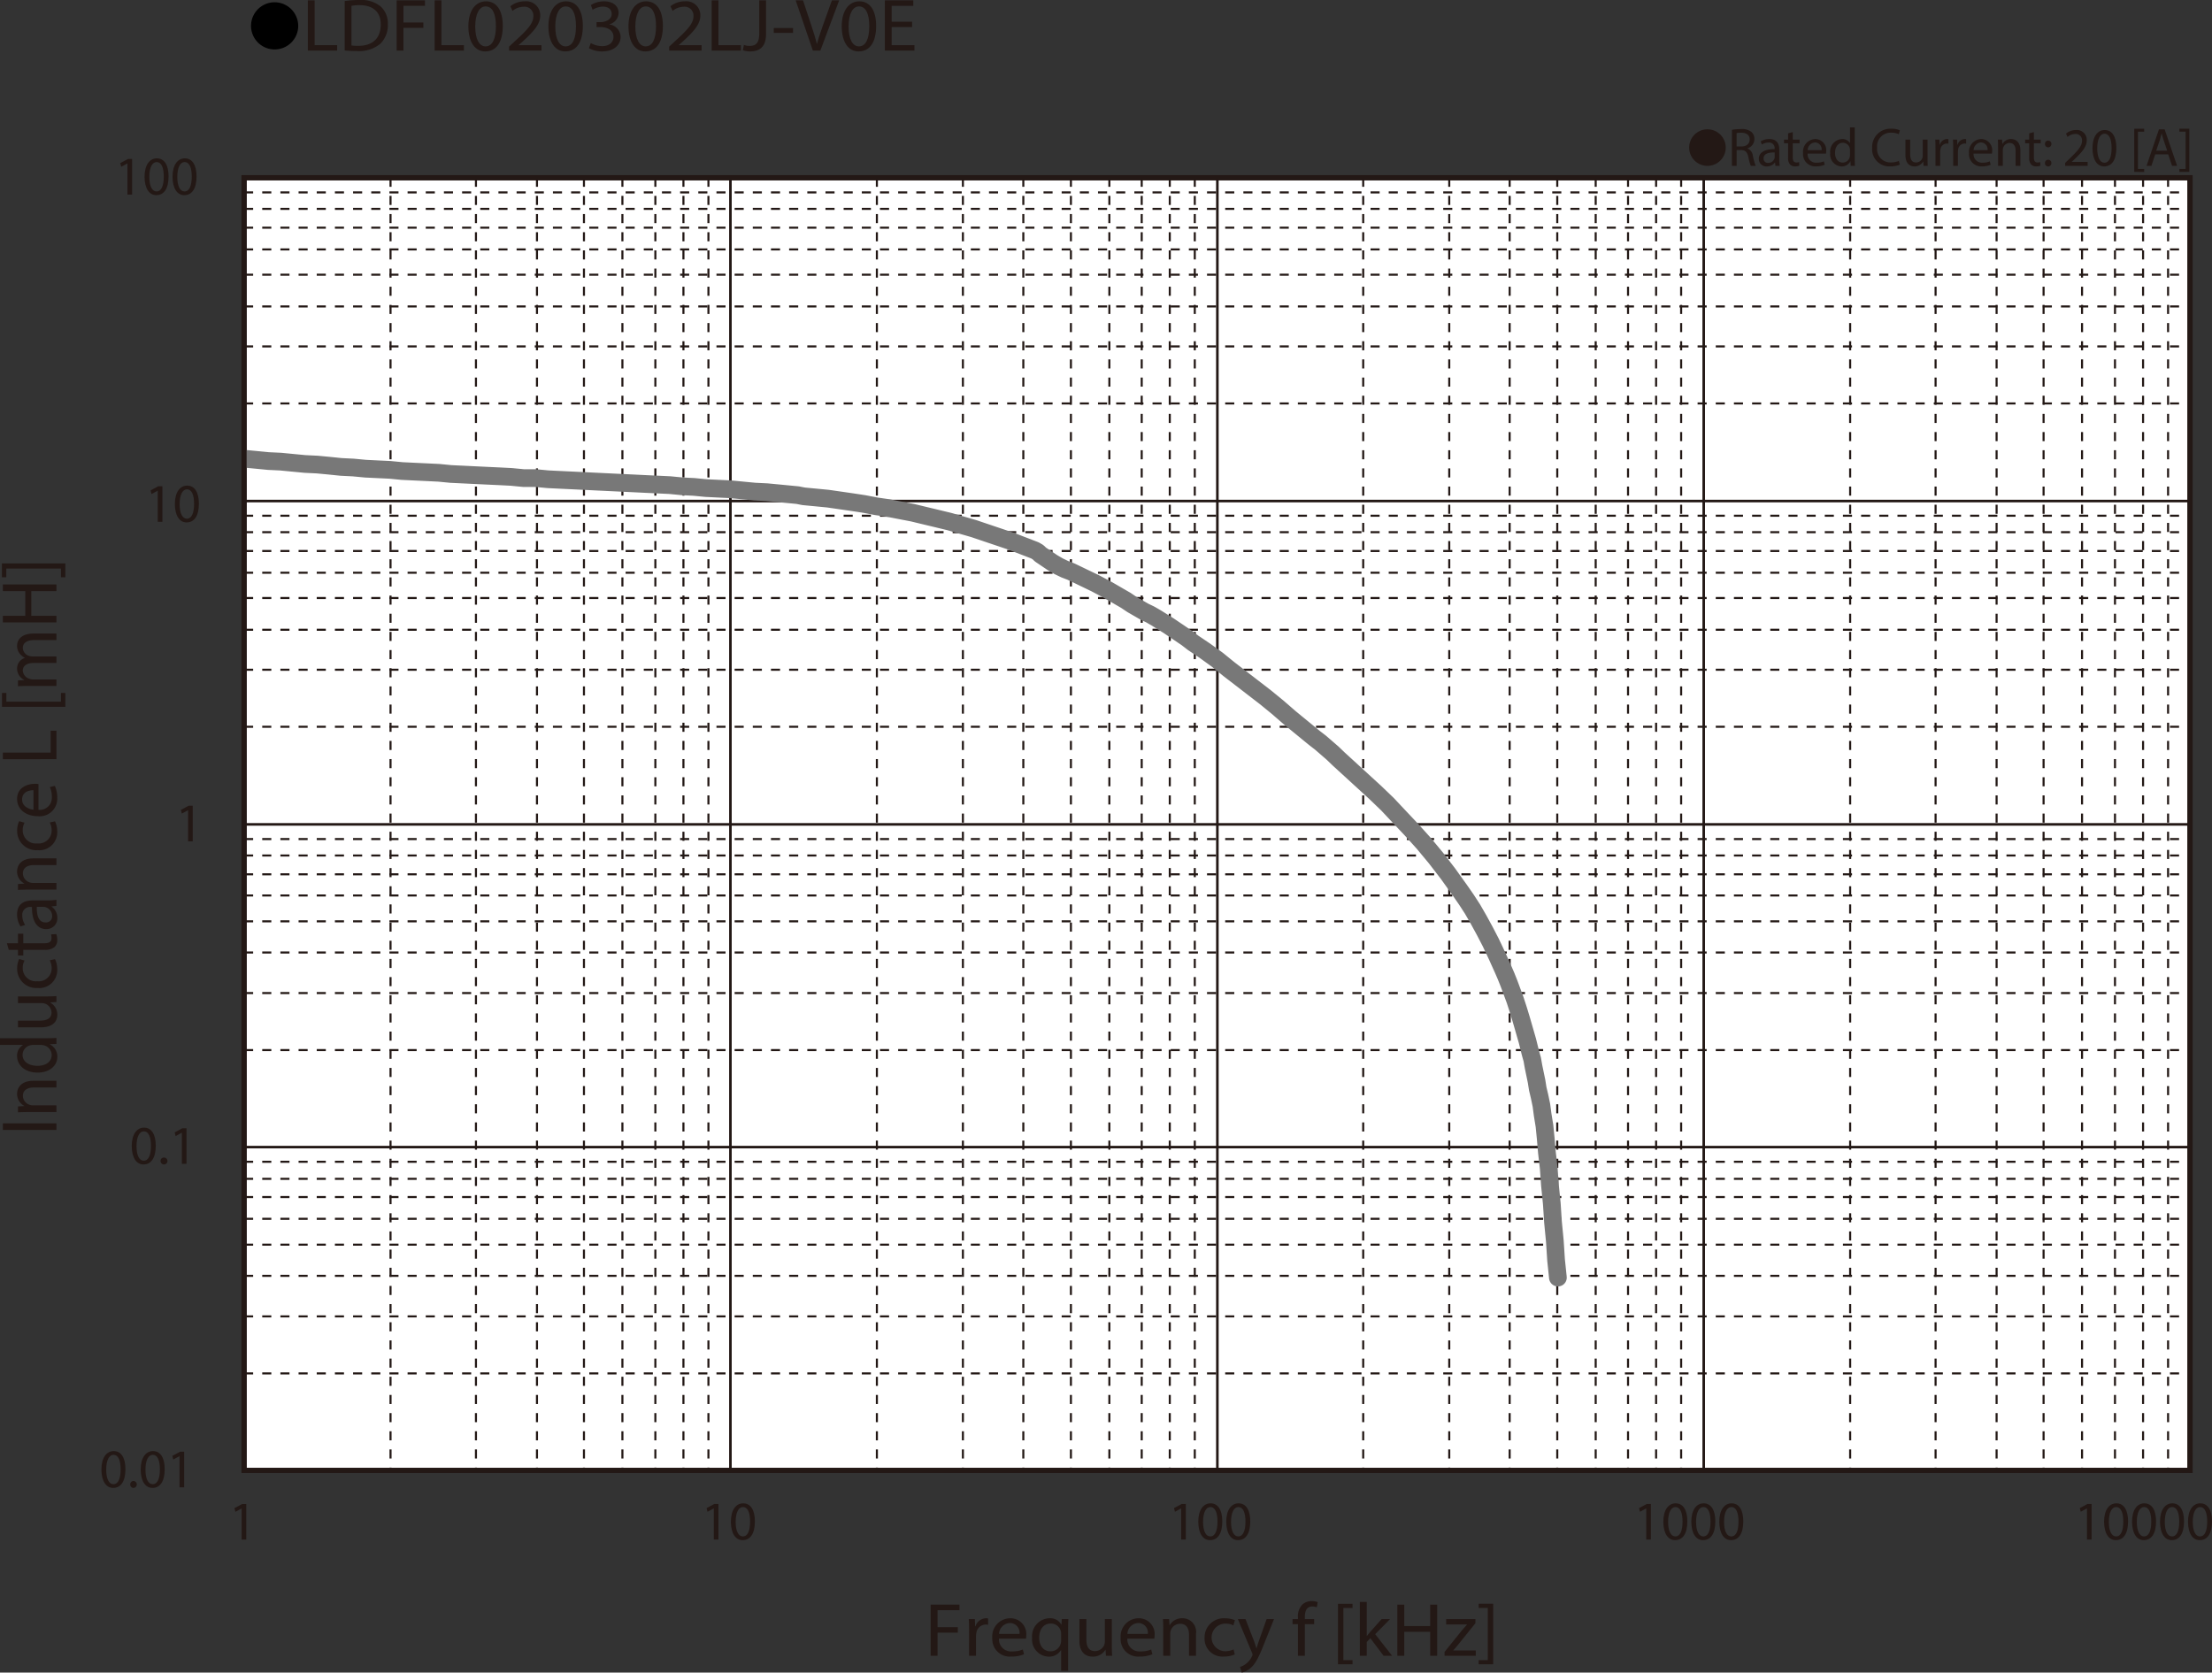 <svg id="レイヤー_1" data-name="レイヤー 1" xmlns="http://www.w3.org/2000/svg" xmlns:xlink="http://www.w3.org/1999/xlink" viewBox="0 0 326.521 246.917">
  <rect x="0" y="0" width="326.521" height="246.917" fill="#333333" stroke="none"/>
  <defs>
    <style>
      .cls-1, .cls-4, .cls-5, .cls-6, .cls-8, .cls-9 {
        fill: none;
      }

      .cls-2 {
        fill: #231815;
      }

      .cls-3 {
        fill: #fff;
      }

      .cls-4, .cls-5, .cls-6, .cls-9 {
        stroke: #231815;
      }

      .cls-4 {
        stroke-miterlimit: 3.864;
        stroke-width: 0.304px;
        stroke-dasharray: 1.341 1.341;
      }

      .cls-5, .cls-6, .cls-8 {
        stroke-linecap: round;
      }

      .cls-5, .cls-8 {
        stroke-linejoin: round;
      }

      .cls-5 {
        stroke-width: 0.381px;
      }

      .cls-6 {
        stroke-miterlimit: 10;
      }

      .cls-6, .cls-9 {
        stroke-width: 0.76px;
      }

      .cls-7 {
        clip-path: url(#clip-path);
      }

      .cls-8 {
        stroke: #787878;
        stroke-width: 2.614px;
      }
    </style>
    <clipPath id="clip-path" transform="translate(-1.487 -1.737)">
      <rect class="cls-1" x="37.513" y="27.961" width="287.25" height="190.842"/>
    </clipPath>
  </defs>
  <title>FL_Ind6_LDFL020302LJ-V0E</title>
  <g>
    <path d="M45.507,5.59a3.482,3.482,0,1,1-3.478-3.518A3.496,3.496,0,0,1,45.507,5.59Z" transform="translate(-1.487 -1.737)"/>
    <path class="cls-2" d="M46.931,1.792h1.002V8.404H51.251V9.207H46.931Z" transform="translate(-1.487 -1.737)"/>
    <path class="cls-2" d="M52.367,1.891a14.966,14.966,0,0,1,2.131-.154,4.587,4.587,0,0,1,3.145.924,3.338,3.338,0,0,1,1.094,2.662,3.825,3.825,0,0,1-1.117,2.883A4.929,4.929,0,0,1,54.188,9.273a16.894,16.894,0,0,1-1.82-.088Zm1.002,6.557a6.627,6.627,0,0,0,1.014.055c2.143,0,3.306-1.144,3.306-3.146.012-1.749-1.025-2.86-3.145-2.86a5.938,5.938,0,0,0-1.175.099Z" transform="translate(-1.487 -1.737)"/>
    <path class="cls-2" d="M60.038,1.792h4.182v.803H61.041V5.06H63.978v.792h-2.938V9.207H60.038Z" transform="translate(-1.487 -1.737)"/>
    <path class="cls-2" d="M65.647,1.792H66.65V8.404h3.318V9.207H65.647Z" transform="translate(-1.487 -1.737)"/>
    <path class="cls-2" d="M75.704,5.555c0,2.431-.944,3.773-2.604,3.773-1.463,0-2.454-1.309-2.477-3.675,0-2.398,1.083-3.718,2.604-3.718C74.805,1.935,75.704,3.277,75.704,5.555Zm-4.066.11c0,1.859.599,2.916,1.52,2.916,1.037,0,1.532-1.155,1.532-2.981,0-1.76-.472-2.916-1.521-2.916C72.282,2.683,71.637,3.717,71.637,5.665Z" transform="translate(-1.487 -1.737)"/>
    <path class="cls-2" d="M76.636,9.207V8.613l.795-.737c1.912-1.738,2.776-2.663,2.788-3.741a1.305,1.305,0,0,0-1.486-1.397,2.616,2.616,0,0,0-1.59.605l-.323-.682a3.381,3.381,0,0,1,2.12-.726,2.062,2.062,0,0,1,2.293,2.079c0,1.32-1.002,2.388-2.581,3.84l-.599.528v.022H81.416V9.207Z" transform="translate(-1.487 -1.737)"/>
    <path class="cls-2" d="M87.521,5.555c0,2.431-.944,3.773-2.604,3.773-1.463,0-2.454-1.309-2.477-3.675,0-2.398,1.083-3.718,2.604-3.718C86.623,1.935,87.521,3.277,87.521,5.555Zm-4.066.11c0,1.859.599,2.916,1.521,2.916,1.037,0,1.532-1.155,1.532-2.981,0-1.76-.472-2.916-1.52-2.916C84.1,2.683,83.455,3.717,83.455,5.665Z" transform="translate(-1.487 -1.737)"/>
    <path class="cls-2" d="M88.695,8.096a3.503,3.503,0,0,0,1.659.451c1.302,0,1.705-.792,1.693-1.386-.012-1.001-.956-1.43-1.936-1.43h-.564V5.004h.564c.737,0,1.67-.363,1.67-1.21,0-.572-.38-1.078-1.313-1.078a2.841,2.841,0,0,0-1.498.473l-.265-.704a3.68,3.68,0,0,1,1.958-.55c1.475,0,2.143.836,2.143,1.705a1.79,1.79,0,0,1-1.382,1.683V5.346A1.893,1.893,0,0,1,93.096,7.183c0,1.145-.933,2.146-2.73,2.146a3.939,3.939,0,0,1-1.947-.484Z" transform="translate(-1.487 -1.737)"/>
    <path class="cls-2" d="M99.338,5.555c0,2.431-.944,3.773-2.604,3.773-1.463,0-2.454-1.309-2.477-3.675,0-2.398,1.083-3.718,2.604-3.718C98.44,1.935,99.338,3.277,99.338,5.555ZM95.272,5.665c0,1.859.599,2.916,1.521,2.916,1.037,0,1.532-1.155,1.532-2.981,0-1.76-.472-2.916-1.521-2.916C95.917,2.683,95.272,3.717,95.272,5.665Z" transform="translate(-1.487 -1.737)"/>
    <path class="cls-2" d="M100.271,9.207V8.613l.795-.737c1.912-1.738,2.776-2.663,2.788-3.741a1.305,1.305,0,0,0-1.486-1.397,2.616,2.616,0,0,0-1.59.605l-.323-.682a3.381,3.381,0,0,1,2.12-.726,2.062,2.062,0,0,1,2.293,2.079c0,1.32-1.002,2.388-2.581,3.84l-.599.528v.022h3.364V9.207Z" transform="translate(-1.487 -1.737)"/>
    <path class="cls-2" d="M106.536,1.792h1.002V8.404h3.318V9.207h-4.32Z" transform="translate(-1.487 -1.737)"/>
    <path class="cls-2" d="M113.562,1.792h1.002V6.754c0,1.969-1.014,2.574-2.35,2.574a3.382,3.382,0,0,1-1.072-.176l.15-.781a2.5,2.5,0,0,0,.841.143c.899,0,1.429-.385,1.429-1.837Z" transform="translate(-1.487 -1.737)"/>
    <path class="cls-2" d="M118.55,5.874v.715h-2.845V5.874Z" transform="translate(-1.487 -1.737)"/>
    <path class="cls-2" d="M121.476,9.207l-2.535-7.415h1.083l1.21,3.652c.334,1.001.622,1.903.829,2.772h.023c.219-.858.541-1.793.887-2.761L124.287,1.792h1.071l-2.776,7.415Z" transform="translate(-1.487 -1.737)"/>
    <path class="cls-2" d="M130.817,5.555c0,2.431-.944,3.773-2.604,3.773-1.463,0-2.454-1.309-2.477-3.675,0-2.398,1.083-3.718,2.604-3.718C129.919,1.935,130.817,3.277,130.817,5.555Zm-4.066.11c0,1.859.599,2.916,1.52,2.916,1.037,0,1.532-1.155,1.532-2.981,0-1.76-.472-2.916-1.521-2.916C127.396,2.683,126.751,3.717,126.751,5.665Z" transform="translate(-1.487 -1.737)"/>
    <path class="cls-2" d="M136.127,5.73h-3.018V8.404h3.364V9.207h-4.366V1.792h4.193v.803h-3.191V4.938H136.127Z" transform="translate(-1.487 -1.737)"/>
  </g>
  <rect class="cls-3" x="36.025" y="26.225" width="287.25" height="190.842"/>
  <rect class="cls-3" x="36.025" y="26.225" width="287.25" height="190.842"/>
  <path class="cls-4" d="M37.514,30.141h287.253m-287.253,2.43h287.253m-287.253,2.778h287.253m-287.253,3.209h287.253m-287.253,3.733h287.253m-287.253,4.685h287.253m-287.253,5.902h287.253m-287.253,8.419h287.253M37.514,77.872h287.253m-287.253,2.429h287.253m-287.253,2.778h287.253m-287.253,3.209h287.253m-287.253,3.731h287.253m-287.253,4.687h287.253m-287.253,5.902h287.253m-287.253,8.419h287.253m-287.253,16.577h287.253m-287.253,2.428h287.253m-287.253,2.777h287.253m-287.253,3.125h287.253m-287.253,3.816h287.253m-287.253,4.602h287.253m-287.253,5.987h287.253m-287.253,8.419h287.253m-287.253,16.488h287.253M37.514,175.764h287.253m-287.253,2.689h287.253m-287.253,3.213h287.253m-287.253,3.816h287.253m-287.253,4.602h287.253m-287.253,5.987h287.253m-287.253,8.418h287.253" transform="translate(-1.487 -1.737)"/>
  <path class="cls-5" d="M37.514,75.704h287.253m-287.253,47.731h287.253m-287.253,47.644h287.253" transform="translate(-1.487 -1.737)"/>
  <path class="cls-4" d="M321.525,27.972v190.838m-3.691-190.838v190.838m-4.147-190.838v190.838m-4.862-190.838v190.838m-5.677-190.838v190.838m-6.936-190.838v190.838m-9.006-190.838v190.838M274.595,27.972v190.838M249.646,27.972v190.838m-3.696-190.838v190.838m-4.143-190.838v190.838m-4.774-190.838v190.838m-5.674-190.838v190.838m-7.026-190.838v190.838m-8.918-190.838v190.838M202.714,27.972v190.838M177.853,27.972v190.838m-3.691-190.838v190.838m-4.143-190.838v190.838m-4.776-190.838v190.838m-5.675-190.838v190.838m-7.026-190.838v190.838m-8.917-190.838v190.838M130.926,27.972v190.838M106.062,27.972v190.838m-3.691-190.838v190.838m-4.144-190.838v190.838M93.362,27.972v190.838M87.687,27.972v190.838M80.751,27.972v190.838m-9.007-190.838v190.838M59.134,27.972v190.838M37.514,27.972h287.253" transform="translate(-1.487 -1.737)"/>
  <path class="cls-5" d="M252.978,27.972v190.838m-71.791-190.838v190.838M109.308,27.972v190.838" transform="translate(-1.487 -1.737)"/>
  <line class="cls-4" x1="323.28" y1="26.236" x2="323.28" y2="217.073"/>
  <rect class="cls-6" x="36.027" y="26.236" width="287.252" height="190.838"/>
  <g class="cls-7">
    <path class="cls-8" d="M39.316,69.626l1.803.175m0,0,1.802.085m0,0,1.799.175,1.802.172m0,0,1.802.087m0,0,1.802.171m0,0,1.712.176m0,0,1.801.089m0,0,1.802.172m0,0,1.802.087,1.799.085m0,0,1.802.175m0,0,1.803.087,1.802.085,1.801.087m0,0,1.801.175m0,0,1.802.085,1.803.087,1.801.087,1.802.083m0,0,1.71.089m0,0,1.802.175m0,0h1.803m0,0,1.799.171m0,0,1.802.089,1.802.085,1.802.087,1.801.089,1.802.086,1.802.086,1.802.087,1.801.088,1.802.085,1.802.086m0,0,1.801.176m0,0,1.713.083m0,0,1.799.175m0,0,1.802.089,1.803.085m0,0,1.801.175,1.801.172m0,0,1.801.087m0,0,1.802.172,1.802.175.9.085.902.176m0,0,1.802.171,1.801.175m0,0,1.802.26,1.801.26m0,0,1.71.261m0,0,1.803.346m0,0,1.802.26m0,0,1.802.35,1.801.346m0,0,1.801.435,1.803.432,1.802.435m0,0,1.801.522,1.802.52m0,0,1.801.61,1.801.606,1.803.608m0,0,1.802.692,1.802.695m0,0,.45.261.36.347.901.607.9.607.901.524m0,0,.9.432.902.347m0,0,3.604,1.735m0,0,1.801.954m0,0,1.802,1.043.9.52.901.607m0,0,1.803,1.042m0,0,.901.435.9.52m0,0,1.802,1.128m0,0L176.683,95.923l.899.695m0,0,1.802,1.213m0,0,1.802,1.303m0,0,1.712,1.39m0,0,1.802,1.386,3.604,2.778m0,0,1.801,1.474m0,0,1.801,1.563m0,0,1.802,1.478,1.801,1.474m0,0,.901.695.901.781.901.782.902.867m0,0,1.801,1.647,1.801,1.65,1.802,1.65m0,0,1.802,1.734m0,0,1.712,1.823m0,0,1.802,1.909m0,0,1.801,1.997m0,0,1.802,2.17m0,0,1.801,2.342m0,0,1.802,2.518m0,0,.902,1.302.9,1.386m0,0,.901,1.563.901,1.65m0,0,.9,1.733.902,1.91m0,0,.9,1.997.451,1.04.45,1.129m0,0,.9,2.429.451,1.388.45,1.478m0,0,.901,3.124.453,1.823.268.953.182,1.042m0,0,.45,2.168.18,1.131.269,1.127.271,1.303.182,1.386.269,1.65.18,1.823m0,0,.179,2.082.271,2.343.179,2.518.271,2.689.181,2.777.269,2.776.18,2.779.272,2.603M37.514,69.454l1.802.172" transform="translate(-1.487 -1.737)"/>
  </g>
  <rect class="cls-9" x="36.027" y="26.236" width="287.252" height="190.838"/>
  <g>
    <path class="cls-2" d="M138.861,238.629h4.26v.817h-3.238v2.509H142.875v.807h-2.992v3.416h-1.021Z" transform="translate(-1.487 -1.737)"/>
    <path class="cls-2" d="M144.539,242.448c0-.639-.012-1.188-.047-1.691h.903l.035,1.064h.047a1.693,1.693,0,0,1,1.572-1.188,1.165,1.165,0,0,1,.294.033v.93a1.62,1.62,0,0,0-.353-.033,1.421,1.421,0,0,0-1.384,1.266,2.641,2.641,0,0,0-.048.459v2.89h-1.021Z" transform="translate(-1.487 -1.737)"/>
    <path class="cls-2" d="M148.95,243.646a1.781,1.781,0,0,0,1.947,1.882,3.887,3.887,0,0,0,1.573-.28l.176.706a4.802,4.802,0,0,1-1.89.336,2.576,2.576,0,0,1-2.792-2.733,2.678,2.678,0,0,1,2.663-2.923,2.331,2.331,0,0,1,2.347,2.554,3.555,3.555,0,0,1-.035.459Zm3.027-.705a1.423,1.423,0,0,0-1.432-1.603,1.667,1.667,0,0,0-1.584,1.603Z" transform="translate(-1.487 -1.737)"/>
    <path class="cls-2" d="M158.124,245.338h-.023a2.042,2.042,0,0,1-1.854.963,2.514,2.514,0,0,1-2.405-2.744,2.645,2.645,0,0,1,2.569-2.923,1.881,1.881,0,0,1,1.748.94h.023l.035-.817h.975c-.023.459-.035.93-.035,1.489v6.149H158.124Zm0-2.386a1.603,1.603,0,0,0-.047-.414,1.494,1.494,0,0,0-1.479-1.12c-1.067,0-1.713.862-1.713,2.083,0,1.075.54,2.016,1.678,2.016a1.529,1.529,0,0,0,1.479-1.075,1.582,1.582,0,0,0,.082-.47Z" transform="translate(-1.487 -1.737)"/>
    <path class="cls-2" d="M165.608,244.699c0,.561.012,1.053.048,1.479h-.916l-.059-.885h-.023a2.154,2.154,0,0,1-1.877,1.008c-.892,0-1.96-.471-1.96-2.374v-3.17h1.032v3.002c0,1.03.329,1.725,1.268,1.725a1.49,1.49,0,0,0,1.361-.896,1.382,1.382,0,0,0,.094-.504v-3.326h1.032Z" transform="translate(-1.487 -1.737)"/>
    <path class="cls-2" d="M167.896,243.646a1.781,1.781,0,0,0,1.947,1.882,3.887,3.887,0,0,0,1.573-.28l.176.706a4.802,4.802,0,0,1-1.89.336,2.576,2.576,0,0,1-2.792-2.733,2.678,2.678,0,0,1,2.663-2.923,2.331,2.331,0,0,1,2.347,2.554,3.557,3.557,0,0,1-.035.459Zm3.027-.705a1.423,1.423,0,0,0-1.432-1.603,1.667,1.667,0,0,0-1.584,1.603Z" transform="translate(-1.487 -1.737)"/>
    <path class="cls-2" d="M173.197,242.225c0-.561-.012-1.02-.047-1.468h.915l.059.896h.023a2.107,2.107,0,0,1,1.878-1.02,2.006,2.006,0,0,1,2.007,2.308v3.236H176.999v-3.125c0-.873-.34-1.602-1.314-1.602a1.457,1.457,0,0,0-1.384,1.008,1.368,1.368,0,0,0-.07.46v3.259h-1.033Z" transform="translate(-1.487 -1.737)"/>
    <path class="cls-2" d="M183.756,245.977a3.975,3.975,0,0,1-1.632.313,2.636,2.636,0,0,1-2.827-2.767,2.823,2.823,0,0,1,3.051-2.879,3.608,3.608,0,0,1,1.432.28l-.235.762a2.481,2.481,0,0,0-1.196-.258,2.039,2.039,0,0,0-.035,4.077,3.05,3.05,0,0,0,1.267-.269Z" transform="translate(-1.487 -1.737)"/>
    <path class="cls-2" d="M185.339,240.757,186.582,243.96c.129.358.271.784.364,1.109h.023c.105-.325.223-.739.363-1.132l1.127-3.181h1.091l-1.549,3.864c-.739,1.859-1.243,2.812-1.947,3.394a2.854,2.854,0,0,1-1.268.639l-.258-.829a2.78,2.78,0,0,0,.903-.481,3.012,3.012,0,0,0,.868-1.098.687.687,0,0,0,.082-.235.831.831,0,0,0-.07-.258l-2.101-4.995Z" transform="translate(-1.487 -1.737)"/>
    <path class="cls-2" d="M193.08,246.178v-4.67h-.798v-.751h.798V240.499a2.485,2.485,0,0,1,.657-1.893,2.031,2.031,0,0,1,1.385-.504,2.477,2.477,0,0,1,.88.157l-.141.761a1.62,1.62,0,0,0-.657-.123c-.88,0-1.103.739-1.103,1.568v.291h1.372v.751h-1.372v4.67Z" transform="translate(-1.487 -1.737)"/>
    <path class="cls-2" d="M198.992,247.433v-8.927h2.147v.616H199.79v7.694h1.35v.616Z" transform="translate(-1.487 -1.737)"/>
    <path class="cls-2" d="M203.239,243.243h.024c.141-.19.34-.426.504-.616l1.666-1.87h1.244l-2.194,2.229,2.499,3.192h-1.255l-1.96-2.599-.528.561v2.038h-1.021v-7.952h1.021Z" transform="translate(-1.487 -1.737)"/>
    <path class="cls-2" d="M208.776,238.629v3.158h3.825v-3.158h1.032v7.549h-1.032v-3.539h-3.825v3.539h-1.021v-7.549Z" transform="translate(-1.487 -1.737)"/>
    <path class="cls-2" d="M214.723,245.606,217.293,242.415c.246-.292.48-.549.739-.841v-.022H214.958v-.795h4.329l-.012.616-2.534,3.147c-.234.302-.47.571-.728.851v.022H219.334v.784h-4.611Z" transform="translate(-1.487 -1.737)"/>
    <path class="cls-2" d="M221.902,238.494v8.938h-2.147v-.616h1.35v-7.706h-1.35v-.616Z" transform="translate(-1.487 -1.737)"/>
  </g>
  <g>
    <path class="cls-2" d="M1.909,167.576H9.818v.974H1.909Z" transform="translate(-1.487 -1.737)"/>
    <path class="cls-2" d="M5.676,165.906c-.586,0-1.067.011-1.537.045v-.874l.939-.056V164.999a1.982,1.982,0,0,1-1.068-1.792c0-.751.47-1.916,2.417-1.916h3.392v.986H6.545c-.916,0-1.679.324-1.679,1.254a1.413,1.413,0,0,0,1.057,1.322,1.542,1.542,0,0,0,.48.067h3.415v.985Z" transform="translate(-1.487 -1.737)"/>
    <path class="cls-2" d="M1.487,155.007H8.352c.505,0,1.079-.011,1.467-.045v.885l-.985.045v.022a1.993,1.993,0,0,1,1.114,1.848c0,1.311-1.161,2.318-2.887,2.318-1.889.012-3.051-1.108-3.051-2.43a1.795,1.795,0,0,1,.868-1.636v-.022H1.487Zm4.964.985a1.927,1.927,0,0,0-.435.045A1.468,1.468,0,0,0,4.819,157.46c0,1.019.939,1.624,2.194,1.624,1.15,0,2.101-.538,2.101-1.602a1.5,1.5,0,0,0-1.232-1.445,1.892,1.892,0,0,0-.445-.045Z" transform="translate(-1.487 -1.737)"/>
    <path class="cls-2" d="M8.27,148.834c.587,0,1.103-.011,1.549-.045v.874l-.927.056v.022a2.029,2.029,0,0,1,1.056,1.792c0,.852-.492,1.87-2.487,1.87H4.139V152.418H7.284c1.079,0,1.807-.313,1.807-1.209a1.432,1.432,0,0,0-.938-1.3,1.585,1.585,0,0,0-.528-.09H4.139V148.834Z" transform="translate(-1.487 -1.737)"/>
    <path class="cls-2" d="M9.607,143.334a3.497,3.497,0,0,1,.328,1.557,2.642,2.642,0,0,1-2.898,2.699,2.822,2.822,0,0,1-3.016-2.912,3.155,3.155,0,0,1,.294-1.366l.798.224a2.206,2.206,0,0,0-.271,1.143,1.93,1.93,0,0,0,2.147,1.915,1.91,1.91,0,0,0,2.124-1.882,2.698,2.698,0,0,0-.281-1.209Z" transform="translate(-1.487 -1.737)"/>
    <path class="cls-2" d="M2.508,140.991H4.139v-1.411H4.925v1.411H7.988c.704,0,1.103-.19,1.103-.739a2.097,2.097,0,0,0-.07-.57l.774-.045a2.313,2.313,0,0,1,.141.873,1.337,1.337,0,0,1-.434,1.064,2.181,2.181,0,0,1-1.479.381H4.925v.84H4.139v-.84H2.778Z" transform="translate(-1.487 -1.737)"/>
    <path class="cls-2" d="M9.818,135.469l-.716.079v.033a1.99,1.99,0,0,1,.845,1.657,1.581,1.581,0,0,1-1.631,1.658c-1.373,0-2.124-1.165-2.112-3.26H6.087a1.152,1.152,0,0,0-1.314,1.232,2.606,2.606,0,0,0,.423,1.411l-.681.224a3.248,3.248,0,0,1-.505-1.78c0-1.657,1.186-2.061,2.323-2.061H8.457a8.351,8.351,0,0,0,1.361-.09Zm-2.898.146c-.023,1.075.176,2.296,1.279,2.296a.893.893,0,0,0,.985-.93,1.354,1.354,0,0,0-.95-1.311,1.103,1.103,0,0,0-.329-.056Z" transform="translate(-1.487 -1.737)"/>
    <path class="cls-2" d="M5.676,133.071c-.586,0-1.067.011-1.537.044v-.873l.939-.056v-.022a1.983,1.983,0,0,1-1.068-1.792c0-.751.47-1.916,2.417-1.916h3.392v.986H6.545c-.916,0-1.679.324-1.679,1.254a1.413,1.413,0,0,0,1.057,1.321,1.542,1.542,0,0,0,.48.067h3.415v.986Z" transform="translate(-1.487 -1.737)"/>
    <path class="cls-2" d="M9.607,122.989a3.495,3.495,0,0,1,.328,1.557,2.641,2.641,0,0,1-2.898,2.699,2.821,2.821,0,0,1-3.016-2.912,3.158,3.158,0,0,1,.294-1.367l.798.224a2.204,2.204,0,0,0-.271,1.143,1.93,1.93,0,0,0,2.147,1.915,1.91,1.91,0,0,0,2.124-1.882,2.701,2.701,0,0,0-.281-1.209Z" transform="translate(-1.487 -1.737)"/>
    <path class="cls-2" d="M7.166,121.286a1.778,1.778,0,0,0,1.972-1.859,3.429,3.429,0,0,0-.293-1.501l.739-.168a4.224,4.224,0,0,1,.352,1.803,2.582,2.582,0,0,1-2.863,2.666c-1.713,0-3.062-.963-3.062-2.542,0-1.77,1.631-2.24,2.676-2.24a4.056,4.056,0,0,1,.48.034ZM6.427,118.396c-.656-.011-1.678.257-1.678,1.366,0,.997.963,1.434,1.678,1.512Z" transform="translate(-1.487 -1.737)"/>
    <path class="cls-2" d="M1.909,113.813v-.975H8.962v-3.226h.856v4.2Z" transform="translate(-1.487 -1.737)"/>
    <path class="cls-2" d="M11.133,106.084H1.78v-2.049h.646v1.288H10.487v-1.288h.646Z" transform="translate(-1.487 -1.737)"/>
    <path class="cls-2" d="M5.676,103.003c-.586,0-1.067.011-1.537.044v-.862l.916-.045v-.033a1.861,1.861,0,0,1-1.045-1.703,1.609,1.609,0,0,1,1.139-1.534v-.022a2.302,2.302,0,0,1-.739-.605,1.791,1.791,0,0,1-.399-1.198c0-.717.493-1.781,2.465-1.781H9.818v.963H6.604c-1.092,0-1.749.381-1.749,1.176A1.287,1.287,0,0,0,5.794,98.568a1.766,1.766,0,0,0,.516.079H9.818v.963H6.415c-.903,0-1.561.38-1.561,1.131a1.363,1.363,0,0,0,1.033,1.221,1.478,1.478,0,0,0,.504.079H9.818v.963Z" transform="translate(-1.487 -1.737)"/>
    <path class="cls-2" d="M1.909,92.652H5.219V89.001H1.909v-.986H9.818V89.001h-3.708v3.651h3.708v.975H1.909Z" transform="translate(-1.487 -1.737)"/>
    <path class="cls-2" d="M1.769,84.911h9.364v2.049H10.487V85.672H2.414v1.288H1.769Z" transform="translate(-1.487 -1.737)"/>
  </g>
  <path class="cls-2" d="M37.156,224.431h-.016l-.909.493-.137-.541,1.143-.615h.603v5.257h-.684Z" transform="translate(-1.487 -1.737)"/>
  <g>
    <path class="cls-2" d="M20.003,218.62c0,1.787-.659,2.773-1.817,2.773-1.021,0-1.713-.962-1.73-2.701,0-1.763.756-2.733,1.817-2.733C19.376,215.959,20.003,216.945,20.003,218.62Zm-2.839.08c0,1.367.418,2.144,1.062,2.144.724,0,1.069-.85,1.069-2.191,0-1.294-.329-2.144-1.062-2.144C17.614,216.509,17.164,217.27,17.164,218.7Z" transform="translate(-1.487 -1.737)"/>
    <path class="cls-2" d="M20.714,220.884a.477.477,0,0,1,.482-.509.51.51,0,0,1-.008,1.019A.476.476,0,0,1,20.714,220.884Z" transform="translate(-1.487 -1.737)"/>
    <path class="cls-2" d="M25.798,218.62c0,1.787-.659,2.773-1.817,2.773-1.021,0-1.713-.962-1.729-2.701,0-1.763.756-2.733,1.817-2.733C25.171,215.959,25.798,216.945,25.798,218.62Zm-2.839.08c0,1.367.418,2.144,1.062,2.144.724,0,1.069-.85,1.069-2.191,0-1.294-.329-2.144-1.062-2.144C23.409,216.509,22.959,217.27,22.959,218.7Z" transform="translate(-1.487 -1.737)"/>
    <path class="cls-2" d="M27.988,216.711h-.016l-.909.493-.137-.541,1.143-.615h.603v5.257h-.684Z" transform="translate(-1.487 -1.737)"/>
  </g>
  <path class="cls-2" d="M29.252,121.35h-.016l-.909.494-.137-.542,1.143-.615h.603v5.257H29.252Z" transform="translate(-1.487 -1.737)"/>
  <g>
    <path class="cls-2" d="M24.478,170.866c0,1.788-.659,2.774-1.817,2.774-1.021,0-1.713-.962-1.73-2.701,0-1.763.756-2.733,1.817-2.733C23.851,168.206,24.478,169.192,24.478,170.866Zm-2.839.082c0,1.366.418,2.143,1.062,2.143.724,0,1.069-.85,1.069-2.191,0-1.294-.329-2.144-1.062-2.144C22.089,168.756,21.639,169.517,21.639,170.948Z" transform="translate(-1.487 -1.737)"/>
    <path class="cls-2" d="M25.188,173.132a.477.477,0,0,1,.482-.51.51.51,0,1,1-.482.51Z" transform="translate(-1.487 -1.737)"/>
    <path class="cls-2" d="M28.334,168.958h-.016l-.909.494-.137-.543,1.143-.614h.603v5.257H28.334Z" transform="translate(-1.487 -1.737)"/>
  </g>
  <g>
    <path class="cls-2" d="M24.777,74.178h-.016l-.909.494-.137-.542,1.143-.615h.603v5.257h-.684Z" transform="translate(-1.487 -1.737)"/>
    <path class="cls-2" d="M30.845,76.086c0,1.788-.659,2.774-1.817,2.774-1.021,0-1.713-.962-1.729-2.701,0-1.763.756-2.733,1.817-2.733C30.218,73.426,30.845,74.413,30.845,76.086Zm-2.839.081c0,1.367.418,2.143,1.062,2.143.724,0,1.069-.849,1.069-2.191,0-1.294-.329-2.144-1.062-2.144C28.456,73.976,28.006,74.736,28.006,76.167Z" transform="translate(-1.487 -1.737)"/>
  </g>
  <g>
    <path class="cls-2" d="M20.303,25.865h-.016l-.909.494-.137-.542,1.143-.615h.603V30.459h-.684Z" transform="translate(-1.487 -1.737)"/>
    <path class="cls-2" d="M26.37,27.774c0,1.788-.659,2.774-1.817,2.774-1.021,0-1.713-.962-1.729-2.701,0-1.763.756-2.733,1.817-2.733C25.743,25.113,26.37,26.1,26.37,27.774Zm-2.839.081c0,1.367.418,2.143,1.062,2.143.724,0,1.069-.849,1.069-2.191,0-1.294-.329-2.144-1.062-2.144C23.981,25.663,23.531,26.423,23.531,27.855Z" transform="translate(-1.487 -1.737)"/>
    <path class="cls-2" d="M30.499,27.774c0,1.788-.659,2.774-1.817,2.774-1.021,0-1.713-.962-1.729-2.701,0-1.763.756-2.733,1.817-2.733C29.872,25.113,30.499,26.1,30.499,27.774Zm-2.839.081c0,1.367.418,2.143,1.062,2.143.724,0,1.069-.849,1.069-2.191,0-1.294-.329-2.144-1.062-2.144C28.11,25.663,27.66,26.423,27.66,27.855Z" transform="translate(-1.487 -1.737)"/>
  </g>
  <g>
    <path class="cls-2" d="M106.852,224.422h-.016l-.909.493-.137-.541,1.143-.615h.603v5.257h-.684Z" transform="translate(-1.487 -1.737)"/>
    <path class="cls-2" d="M112.919,226.331c0,1.787-.659,2.773-1.817,2.773-1.021,0-1.713-.962-1.729-2.701,0-1.763.756-2.733,1.817-2.733C112.292,223.67,112.919,224.656,112.919,226.331Zm-2.839.08c0,1.367.418,2.144,1.062,2.144.724,0,1.069-.85,1.069-2.191,0-1.294-.329-2.144-1.062-2.144C110.53,224.22,110.08,224.98,110.08,226.411Z" transform="translate(-1.487 -1.737)"/>
    <path class="cls-2" d="M175.847,224.422h-.016l-.909.493-.137-.541,1.143-.615h.603v5.257h-.684Z" transform="translate(-1.487 -1.737)"/>
    <path class="cls-2" d="M181.914,226.331c0,1.787-.659,2.773-1.817,2.773-1.021,0-1.713-.962-1.729-2.701,0-1.763.756-2.733,1.817-2.733C181.287,223.67,181.914,224.656,181.914,226.331Zm-2.839.08c0,1.367.418,2.144,1.062,2.144.724,0,1.069-.85,1.069-2.191,0-1.294-.329-2.144-1.062-2.144C179.525,224.22,179.075,224.98,179.075,226.411Z" transform="translate(-1.487 -1.737)"/>
    <path class="cls-2" d="M186.043,226.331c0,1.787-.659,2.773-1.817,2.773-1.021,0-1.713-.962-1.73-2.701,0-1.763.756-2.733,1.817-2.733C185.416,223.67,186.043,224.656,186.043,226.331Zm-2.839.08c0,1.367.418,2.144,1.062,2.144.724,0,1.069-.85,1.069-2.191,0-1.294-.329-2.144-1.062-2.144C183.654,224.22,183.204,224.98,183.204,226.411Z" transform="translate(-1.487 -1.737)"/>
    <path class="cls-2" d="M244.495,224.422h-.016l-.909.493-.137-.541,1.143-.615h.603v5.257h-.684Z" transform="translate(-1.487 -1.737)"/>
    <path class="cls-2" d="M250.562,226.331c0,1.787-.659,2.773-1.817,2.773-1.021,0-1.713-.962-1.729-2.701,0-1.763.756-2.733,1.817-2.733C249.936,223.67,250.562,224.656,250.562,226.331Zm-2.839.08c0,1.367.418,2.144,1.062,2.144.724,0,1.069-.85,1.069-2.191,0-1.294-.329-2.144-1.062-2.144C248.174,224.22,247.724,224.98,247.724,226.411Z" transform="translate(-1.487 -1.737)"/>
    <path class="cls-2" d="M254.691,226.331c0,1.787-.659,2.773-1.817,2.773-1.021,0-1.713-.962-1.729-2.701,0-1.763.756-2.733,1.817-2.733C254.064,223.67,254.691,224.656,254.691,226.331Zm-2.839.08c0,1.367.418,2.144,1.062,2.144.724,0,1.069-.85,1.069-2.191,0-1.294-.329-2.144-1.062-2.144C252.303,224.22,251.853,224.98,251.853,226.411Z" transform="translate(-1.487 -1.737)"/>
    <path class="cls-2" d="M258.82,226.331c0,1.787-.659,2.773-1.817,2.773-1.021,0-1.713-.962-1.729-2.701,0-1.763.756-2.733,1.817-2.733C258.193,223.67,258.82,224.656,258.82,226.331Zm-2.839.08c0,1.367.418,2.144,1.062,2.144.724,0,1.069-.85,1.069-2.191,0-1.294-.329-2.144-1.062-2.144C256.432,224.22,255.981,224.98,255.981,226.411Z" transform="translate(-1.487 -1.737)"/>
    <path class="cls-2" d="M309.554,224.422h-.016l-.909.493-.137-.541,1.143-.615h.603v5.257h-.684Z" transform="translate(-1.487 -1.737)"/>
    <path class="cls-2" d="M315.621,226.331c0,1.787-.659,2.773-1.817,2.773-1.021,0-1.713-.962-1.729-2.701,0-1.763.756-2.733,1.817-2.733C314.994,223.67,315.621,224.656,315.621,226.331Zm-2.839.08c0,1.367.418,2.144,1.062,2.144.724,0,1.069-.85,1.069-2.191,0-1.294-.329-2.144-1.062-2.144C313.232,224.22,312.782,224.98,312.782,226.411Z" transform="translate(-1.487 -1.737)"/>
    <path class="cls-2" d="M319.75,226.331c0,1.787-.659,2.773-1.817,2.773-1.021,0-1.713-.962-1.729-2.701,0-1.763.756-2.733,1.817-2.733C319.123,223.67,319.75,224.656,319.75,226.331Zm-2.839.08c0,1.367.418,2.144,1.062,2.144.724,0,1.069-.85,1.069-2.191,0-1.294-.329-2.144-1.062-2.144C317.361,224.22,316.911,224.98,316.911,226.411Z" transform="translate(-1.487 -1.737)"/>
    <path class="cls-2" d="M323.879,226.331c0,1.787-.659,2.773-1.817,2.773-1.021,0-1.713-.962-1.729-2.701,0-1.763.756-2.733,1.817-2.733C323.252,223.67,323.879,224.656,323.879,226.331Zm-2.839.08c0,1.367.418,2.144,1.062,2.144.724,0,1.069-.85,1.069-2.191,0-1.294-.329-2.144-1.062-2.144C321.49,224.22,321.04,224.98,321.04,226.411Z" transform="translate(-1.487 -1.737)"/>
    <path class="cls-2" d="M328.008,226.331c0,1.787-.659,2.773-1.817,2.773-1.021,0-1.713-.962-1.729-2.701,0-1.763.756-2.733,1.817-2.733C327.381,223.67,328.008,224.656,328.008,226.331Zm-2.839.08c0,1.367.418,2.144,1.062,2.144.724,0,1.069-.85,1.069-2.191,0-1.294-.329-2.144-1.062-2.144C325.619,224.22,325.169,224.98,325.169,226.411Z" transform="translate(-1.487 -1.737)"/>
  </g>
  <g>
    <path class="cls-2" d="M253.531,20.826a2.698,2.698,0,1,1-2.699,2.698A2.694,2.694,0,0,1,253.531,20.826Z" transform="translate(-1.487 -1.737)"/>
    <path class="cls-2" d="M257.14,20.902a7.231,7.231,0,0,1,1.336-.112,2.204,2.204,0,0,1,1.559.44,1.34,1.34,0,0,1,.424,1.023,1.415,1.415,0,0,1-1.016,1.375v.024a1.342,1.342,0,0,1,.792,1.087,8.527,8.527,0,0,0,.416,1.479h-.72a7.008,7.008,0,0,1-.36-1.287c-.16-.744-.447-1.023-1.079-1.047h-.655v2.334h-.696Zm.696,2.455h.711c.744,0,1.216-.408,1.216-1.023,0-.696-.504-1-1.239-1.007a2.877,2.877,0,0,0-.688.063Z" transform="translate(-1.487 -1.737)"/>
    <path class="cls-2" d="M263.562,26.219l-.056-.488h-.024a1.442,1.442,0,0,1-1.184.576,1.102,1.102,0,0,1-1.183-1.111c0-.936.831-1.447,2.326-1.439v-.08a.798.798,0,0,0-.88-.896,1.927,1.927,0,0,0-1.007.288l-.16-.463a2.404,2.404,0,0,1,1.271-.344c1.184,0,1.471.808,1.471,1.583V25.291a5.457,5.457,0,0,0,.064.927Zm-.104-1.975c-.768-.016-1.64.12-1.64.872a.623.623,0,0,0,.664.672.964.964,0,0,0,.936-.648.75.75,0,0,0,.04-.224Z" transform="translate(-1.487 -1.737)"/>
    <path class="cls-2" d="M266.124,21.237v1.112h1.007v.536H266.124v2.086c0,.48.136.752.527.752a1.565,1.565,0,0,0,.407-.048l.032.527a1.715,1.715,0,0,1-.623.096.975.975,0,0,1-.76-.296,1.432,1.432,0,0,1-.272-1.007V22.885h-.6v-.536h.6v-.928Z" transform="translate(-1.487 -1.737)"/>
    <path class="cls-2" d="M268.315,24.412a1.24,1.24,0,0,0,1.327,1.343,2.545,2.545,0,0,0,1.071-.2l.12.504a3.138,3.138,0,0,1-1.287.24,1.797,1.797,0,0,1-1.903-1.951,1.879,1.879,0,0,1,1.815-2.087,1.64,1.64,0,0,1,1.599,1.823,2.706,2.706,0,0,1-.023.328Zm2.062-.503a1.002,1.002,0,0,0-.976-1.144,1.166,1.166,0,0,0-1.079,1.144Z" transform="translate(-1.487 -1.737)"/>
    <path class="cls-2" d="M275.273,20.542v4.677c0,.344.008.736.032 1h-.632l-.032-.671H274.626a1.431,1.431,0,0,1-1.319.759,1.764,1.764,0,0,1-1.655-1.967,1.852,1.852,0,0,1,1.735-2.079,1.293,1.293,0,0,1,1.167.592h.017V20.542Zm-.703,3.382a1.268,1.268,0,0,0-.032-.295,1.036,1.036,0,0,0-1.016-.816c-.728,0-1.159.64-1.159,1.495,0,.784.384,1.431,1.144,1.431a1.057,1.057,0,0,0,1.031-.839,1.247,1.247,0,0,0,.032-.304Z" transform="translate(-1.487 -1.737)"/>
    <path class="cls-2" d="M281.93,26.043a3.454,3.454,0,0,1-1.424.256,2.518,2.518,0,0,1-2.662-2.727,2.682,2.682,0,0,1,2.814-2.831,2.894,2.894,0,0,1,1.279.24l-.168.568a2.534,2.534,0,0,0-1.088-.224,2.004,2.004,0,0,0-2.103,2.223,1.959,1.959,0,0,0,2.071,2.167,2.782,2.782,0,0,0,1.135-.224Z" transform="translate(-1.487 -1.737)"/>
    <path class="cls-2" d="M286.018,25.164c0,.399.008.751.031,1.055h-.623l-.04-.632h-.017a1.454,1.454,0,0,1-1.279.72c-.607,0-1.335-.336-1.335-1.695v-2.263h.704V24.492c0,.735.224,1.231.863,1.231a.988.988,0,0,0,.991-1V22.349h.704Z" transform="translate(-1.487 -1.737)"/>
    <path class="cls-2" d="M287.188,23.556c0-.456-.008-.848-.032-1.207h.615l.024.759h.032a1.161,1.161,0,0,1,1.071-.848.768.768,0,0,1,.199.024v.664a1.04,1.04,0,0,0-.239-.024.987.987,0,0,0-.943.904,1.914,1.914,0,0,0-.032.328v2.063h-.695Z" transform="translate(-1.487 -1.737)"/>
    <path class="cls-2" d="M289.804,23.556c0-.456-.009-.848-.032-1.207h.615l.024.759h.032a1.161,1.161,0,0,1,1.071-.848.781.781,0,0,1,.2.024v.664a1.055,1.055,0,0,0-.24-.024.987.987,0,0,0-.943.904,1.914,1.914,0,0,0-.032.328v2.063h-.695Z" transform="translate(-1.487 -1.737)"/>
    <path class="cls-2" d="M292.812,24.412a1.24,1.24,0,0,0,1.327,1.343,2.545,2.545,0,0,0,1.071-.2l.12.504a3.138,3.138,0,0,1-1.287.24,1.797,1.797,0,0,1-1.903-1.951,1.879,1.879,0,0,1,1.815-2.087,1.64,1.64,0,0,1,1.599,1.823,2.704,2.704,0,0,1-.023.328Zm2.062-.503a1.002,1.002,0,0,0-.976-1.144,1.166,1.166,0,0,0-1.079,1.144Z" transform="translate(-1.487 -1.737)"/>
    <path class="cls-2" d="M296.428,23.396c0-.4-.008-.728-.032-1.047h.624l.039.64h.017a1.422,1.422,0,0,1,1.279-.728c.535,0,1.367.32,1.367,1.647v2.311h-.704v-2.231c0-.624-.231-1.143-.896-1.143a1,1,0,0,0-.943.719,1.035,1.035,0,0,0-.048.328v2.327h-.703Z" transform="translate(-1.487 -1.737)"/>
    <path class="cls-2" d="M301.715,21.237v1.112h1.007v.536h-1.007v2.086c0,.48.136.752.527.752a1.58,1.58,0,0,0,.408-.048l.031.527a1.715,1.715,0,0,1-.623.096.975.975,0,0,1-.76-.296,1.432,1.432,0,0,1-.272-1.007V22.885h-.6v-.536h.6v-.928Z" transform="translate(-1.487 -1.737)"/>
    <path class="cls-2" d="M303.348,22.989a.476.476,0,1,1,.951,0,.476.476,0,1,1-.951,0Zm0,2.822a.476.476,0,1,1,.951,0,.476.476,0,1,1-.951,0Z" transform="translate(-1.487 -1.737)"/>
    <path class="cls-2" d="M306.331,26.219v-.432l.552-.536c1.328-1.264,1.928-1.935,1.936-2.719a.927.927,0,0,0-1.031-1.016,1.768,1.768,0,0,0-1.104.44l-.225-.496a2.284,2.284,0,0,1,1.472-.528,1.462,1.462,0,0,1,1.591,1.511c0,.959-.695,1.735-1.791,2.791l-.416.384v.016h2.335v.584Z" transform="translate(-1.487 -1.737)"/>
    <path class="cls-2" d="M313.889,23.564c0,1.767-.655,2.743-1.807,2.743-1.016,0-1.703-.952-1.719-2.67,0-1.743.751-2.703,1.807-2.703C313.266,20.934,313.889,21.909,313.889,23.564Zm-2.822.08c0,1.352.416,2.119,1.056,2.119.72,0,1.063-.84,1.063-2.167,0-1.279-.328-2.119-1.056-2.119C311.515,21.478,311.066,22.229,311.066,23.644Z" transform="translate(-1.487 -1.737)"/>
    <path class="cls-2" d="M316.53,27.114V20.742h1.464v.44h-.92v5.493h.92v.44Z" transform="translate(-1.487 -1.737)"/>
    <path class="cls-2" d="M319.627,24.524l-.56,1.695h-.72l1.831-5.389h.839l1.839,5.389h-.743l-.576-1.695Zm1.767-.544-.527-1.551c-.12-.352-.2-.671-.28-.983h-.016c-.08.32-.168.648-.272.976L319.771,23.98Z" transform="translate(-1.487 -1.737)"/>
    <path class="cls-2" d="M324.658,20.734v6.38h-1.463v-.44h.919v-5.501h-.919v-.439Z" transform="translate(-1.487 -1.737)"/>
  </g>
</svg>

